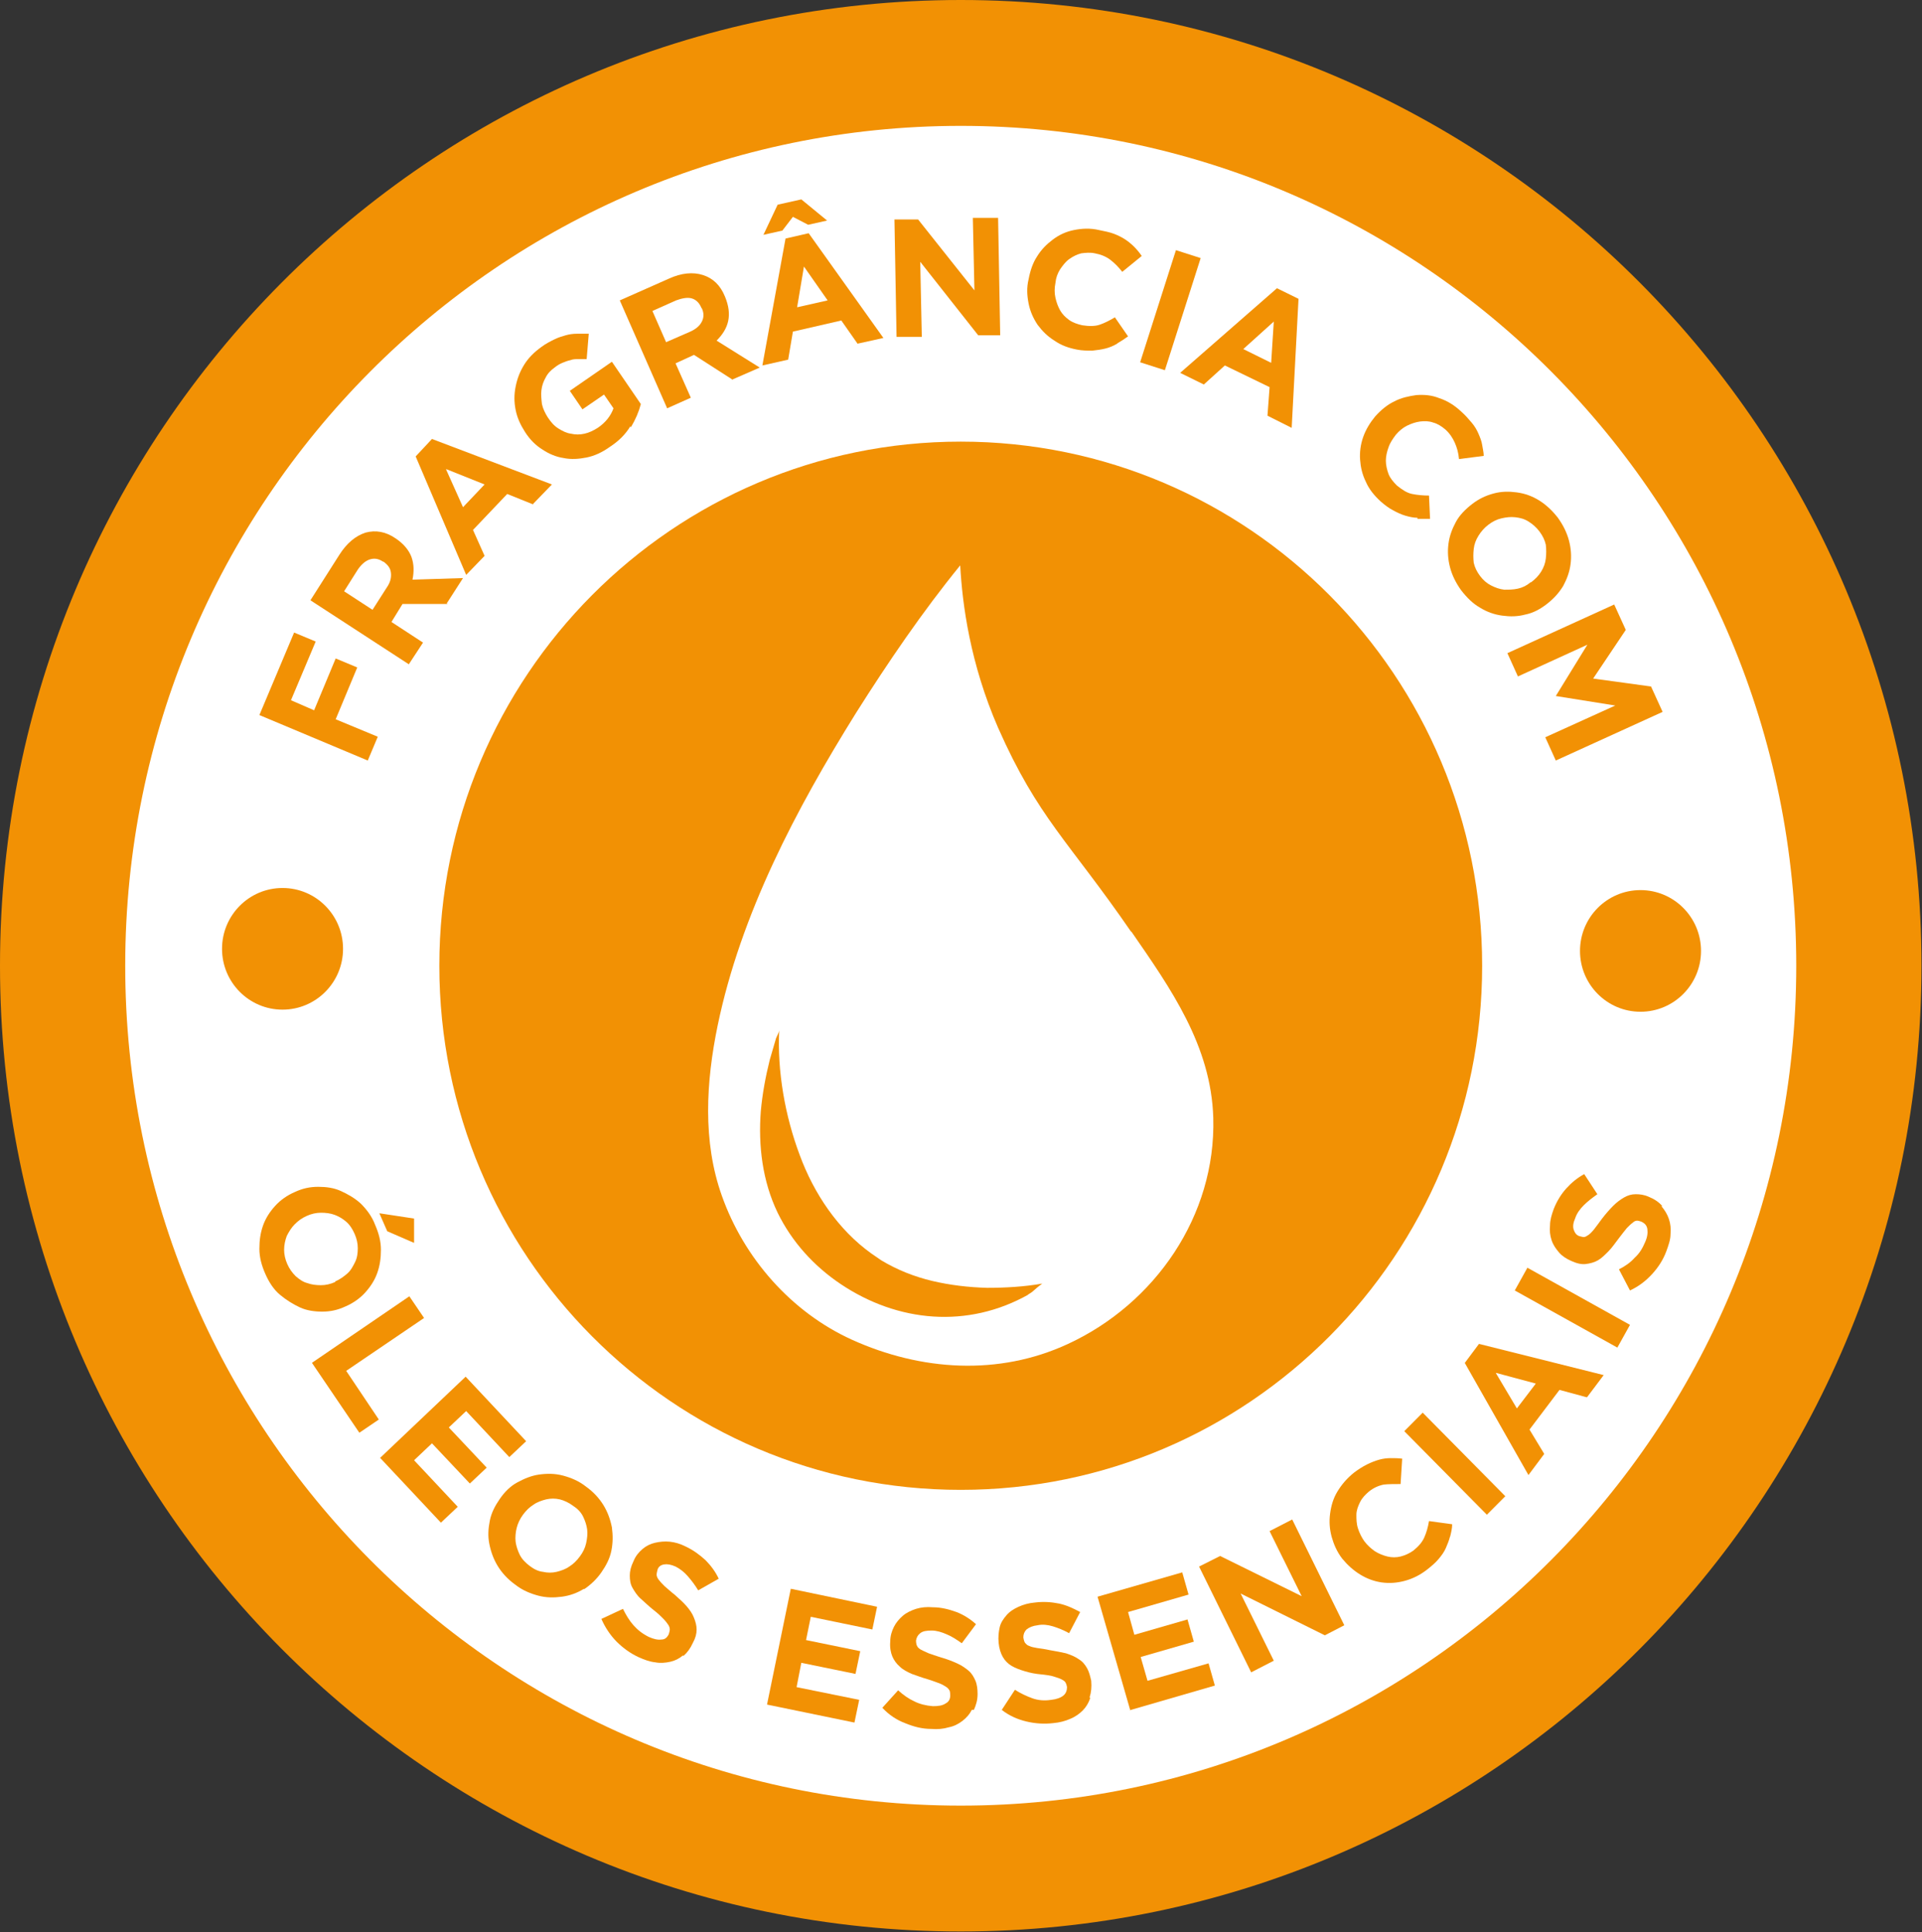 <svg xmlns="http://www.w3.org/2000/svg" width="192" height="193" viewBox="0 0 192 193" fill="none"><rect x="0" y="0" width="192" height="193" fill="#333333" stroke="none"/><g clip-path="url(#clip0_293_672)"><path d="M95.974 192.947C148.979 192.947 191.947 149.754 191.947 96.474C191.947 43.193 148.979 0 95.974 0C42.969 0 0 43.193 0 96.474C0 149.754 42.969 192.947 95.974 192.947Z" fill="#F29104"></path><path d="M95.973 180.373C142.07 180.373 179.438 142.81 179.438 96.474C179.438 50.137 142.07 12.574 95.973 12.574C49.877 12.574 12.509 50.137 12.509 96.474C12.509 142.81 49.877 180.373 95.973 180.373Z" fill="white"></path><path d="M95.974 148.831C124.741 148.831 148.061 125.39 148.061 96.474C148.061 67.557 124.741 44.116 95.974 44.116C67.208 44.116 43.888 67.557 43.888 96.474C43.888 125.39 67.208 148.831 95.974 148.831Z" fill="#F29104"></path><path d="M29.066 69.951L31.378 70.955L33.533 65.778L35.688 66.676L33.533 71.853L37.738 73.597L36.739 75.974L25.912 71.431L29.381 63.189L31.536 64.087L29.066 69.951Z" fill="#F29104"></path><path d="M44.729 60.336H40.209L39.105 62.132L42.258 64.193L40.839 66.359L31.011 59.966L33.901 55.422C34.637 54.26 35.531 53.52 36.529 53.203C37.528 52.939 38.527 53.098 39.525 53.785C40.314 54.313 40.839 54.947 41.102 55.634C41.365 56.373 41.365 57.113 41.207 57.906L46.253 57.747L44.624 60.283L44.729 60.336ZM38.264 56.109C37.791 55.792 37.37 55.739 36.897 55.898C36.477 56.056 36.109 56.373 35.741 56.902L34.375 59.068L37.213 60.917L38.632 58.698C39 58.17 39.105 57.694 39.052 57.219C39 56.743 38.737 56.426 38.316 56.109H38.264Z" fill="#F29104"></path><path d="M53.296 50.403L50.668 49.346L47.251 52.939L48.408 55.528L46.568 57.43L41.523 45.595L43.152 43.852L55.135 48.395L53.243 50.35L53.296 50.403ZM44.571 46.916L46.253 50.667L48.408 48.395L44.571 46.863V46.916Z" fill="#F29104"></path><path d="M62.967 42.584C62.494 43.376 61.811 44.063 60.917 44.644C60.181 45.172 59.393 45.542 58.604 45.701C57.816 45.859 57.028 45.912 56.292 45.754C55.556 45.648 54.82 45.331 54.189 44.908C53.506 44.486 52.928 43.904 52.455 43.165C51.982 42.425 51.667 41.738 51.509 40.946C51.351 40.153 51.351 39.414 51.509 38.621C51.667 37.829 51.929 37.142 52.35 36.455C52.77 35.768 53.349 35.187 54.084 34.659C54.505 34.342 54.925 34.13 55.346 33.919C55.766 33.708 56.134 33.602 56.502 33.496C56.87 33.391 57.238 33.338 57.658 33.338C58.026 33.338 58.447 33.338 58.815 33.338L58.604 35.874C58.342 35.874 58.026 35.874 57.764 35.874C57.501 35.874 57.238 35.874 56.975 35.98C56.712 36.032 56.45 36.138 56.187 36.244C55.924 36.349 55.661 36.508 55.398 36.719C55.03 36.983 54.715 37.3 54.505 37.723C54.294 38.093 54.137 38.516 54.084 38.991C54.032 39.414 54.084 39.889 54.137 40.365C54.242 40.84 54.452 41.263 54.715 41.685C55.03 42.161 55.346 42.531 55.766 42.795C56.187 43.059 56.607 43.27 57.028 43.323C57.501 43.429 57.921 43.429 58.394 43.323C58.867 43.218 59.288 43.006 59.708 42.742C60.497 42.214 61.022 41.527 61.285 40.787L60.339 39.414L58.184 40.893L56.922 39.044L61.127 36.138L64.018 40.365C63.808 41.157 63.492 41.897 63.019 42.689L62.967 42.584Z" fill="#F29104"></path><path d="M73.11 37.882L69.326 35.451L67.486 36.297L69.011 39.731L66.645 40.788L61.915 30.009L66.803 27.843C68.064 27.262 69.221 27.157 70.219 27.474C71.218 27.791 71.954 28.477 72.427 29.64C72.795 30.538 72.9 31.33 72.742 32.07C72.585 32.81 72.164 33.444 71.586 34.025L75.896 36.719L73.11 37.934V37.882ZM70.062 30.749C69.852 30.221 69.484 29.904 69.063 29.798C68.643 29.692 68.117 29.798 67.539 30.009L65.174 31.066L66.54 34.183L68.958 33.127C69.536 32.862 69.904 32.545 70.114 32.123C70.325 31.7 70.325 31.277 70.114 30.802L70.062 30.749Z" fill="#F29104"></path><path d="M85.672 34.342L84.043 32.017L79.208 33.127L78.735 35.927L76.159 36.508L78.472 23.828L80.784 23.299L88.248 33.761L85.62 34.342H85.672ZM78.156 23.035L76.264 23.458L77.683 20.447L80.049 19.918L82.624 22.032L80.732 22.454L79.208 21.662L78.156 23.035ZM80.311 26.628L79.628 30.696L82.677 30.009L80.311 26.628Z" fill="#F29104"></path><path d="M97.761 33.549L91.927 26.152L92.085 33.655H89.562L89.352 21.926H91.717L97.341 29.006L97.183 21.767H99.706L99.916 33.496H97.709L97.761 33.549Z" fill="#F29104"></path><path d="M111.584 34.342C111.216 34.553 110.848 34.712 110.428 34.817C110.007 34.923 109.587 34.976 109.114 35.029C108.641 35.029 108.115 35.029 107.589 34.923C106.748 34.764 106.013 34.5 105.329 34.025C104.646 33.602 104.12 33.074 103.647 32.44C103.227 31.806 102.912 31.119 102.754 30.326C102.596 29.534 102.544 28.741 102.754 27.896C102.912 27.051 103.174 26.258 103.595 25.624C104.015 24.938 104.541 24.409 105.172 23.934C105.802 23.458 106.486 23.141 107.274 22.983C108.062 22.824 108.903 22.771 109.797 22.983C110.322 23.088 110.848 23.194 111.269 23.352C111.689 23.511 112.109 23.722 112.425 23.934C112.74 24.145 113.056 24.409 113.318 24.673C113.581 24.938 113.844 25.255 114.054 25.572L112.11 27.157C111.742 26.681 111.321 26.258 110.901 25.941C110.48 25.624 109.955 25.413 109.376 25.307C108.903 25.202 108.43 25.255 108.01 25.307C107.589 25.413 107.169 25.624 106.801 25.889C106.433 26.153 106.17 26.523 105.907 26.892C105.645 27.315 105.487 27.738 105.434 28.266C105.329 28.794 105.329 29.27 105.434 29.745C105.54 30.221 105.697 30.643 105.907 31.013C106.118 31.383 106.433 31.7 106.801 31.964C107.169 32.228 107.642 32.387 108.115 32.493C108.798 32.598 109.376 32.598 109.849 32.44C110.322 32.281 110.848 32.017 111.374 31.7L112.688 33.602C112.32 33.866 112.004 34.078 111.636 34.289L111.584 34.342Z" fill="#F29104"></path><path d="M113.896 36.191L117.471 24.99L119.941 25.783L116.367 36.983L113.896 36.191Z" fill="#F29104"></path><path d="M126.616 41.527L126.827 38.674L122.359 36.508L120.257 38.41L117.892 37.248L127.563 28.794L129.717 29.851L129.034 42.742L126.616 41.527ZM127.247 32.123L124.199 34.87L126.984 36.244L127.247 32.123Z" fill="#F29104"></path><path d="M141.596 51.724C141.175 51.724 140.755 51.618 140.387 51.513C140.019 51.407 139.546 51.196 139.178 50.984C138.757 50.773 138.337 50.456 137.916 50.086C137.286 49.505 136.76 48.871 136.445 48.131C136.077 47.392 135.919 46.652 135.867 45.912C135.814 45.173 135.919 44.38 136.182 43.64C136.445 42.901 136.865 42.214 137.391 41.58C137.969 40.946 138.6 40.418 139.283 40.101C139.966 39.731 140.755 39.572 141.491 39.467C142.279 39.414 143.015 39.467 143.803 39.784C144.592 40.048 145.275 40.47 145.958 41.104C146.379 41.474 146.694 41.844 147.009 42.214C147.325 42.584 147.535 42.954 147.693 43.323C147.85 43.693 148.008 44.063 148.06 44.433C148.113 44.803 148.218 45.173 148.218 45.542L145.748 45.859C145.695 45.225 145.538 44.697 145.327 44.222C145.117 43.746 144.802 43.271 144.381 42.901C144.013 42.584 143.593 42.32 143.172 42.214C142.752 42.055 142.279 42.055 141.858 42.108C141.438 42.161 140.965 42.32 140.544 42.531C140.124 42.742 139.756 43.059 139.441 43.429C139.125 43.852 138.863 44.222 138.705 44.697C138.547 45.12 138.442 45.595 138.442 46.018C138.442 46.441 138.547 46.916 138.705 47.339C138.863 47.761 139.178 48.131 139.546 48.501C140.071 48.924 140.544 49.241 141.07 49.346C141.596 49.452 142.174 49.505 142.752 49.505L142.857 51.83C142.437 51.83 141.964 51.83 141.596 51.83V51.724Z" fill="#F29104"></path><path d="M152.371 61.392C151.582 61.604 150.847 61.604 150.058 61.498C149.27 61.392 148.534 61.128 147.851 60.706C147.115 60.283 146.537 59.702 145.959 58.962C145.433 58.222 145.065 57.483 144.855 56.69C144.645 55.898 144.592 55.105 144.697 54.313C144.802 53.52 145.065 52.833 145.433 52.147C145.801 51.46 146.379 50.879 147.062 50.35C147.746 49.822 148.429 49.505 149.217 49.294C150.006 49.082 150.741 49.082 151.53 49.188C152.318 49.294 153.054 49.558 153.737 49.98C154.421 50.403 155.051 50.984 155.629 51.724C156.155 52.464 156.523 53.203 156.733 53.996C156.943 54.788 156.996 55.581 156.891 56.373C156.786 57.166 156.523 57.852 156.155 58.539C155.735 59.226 155.209 59.807 154.526 60.336C153.842 60.864 153.159 61.234 152.371 61.392ZM152.949 58.169C153.369 57.852 153.685 57.535 153.948 57.113C154.21 56.69 154.368 56.267 154.421 55.792C154.473 55.316 154.473 54.894 154.421 54.418C154.315 53.943 154.105 53.52 153.79 53.097C153.475 52.675 153.107 52.358 152.686 52.094C152.266 51.83 151.845 51.724 151.372 51.671C150.899 51.618 150.479 51.671 150.006 51.777C149.533 51.882 149.112 52.094 148.692 52.411C148.271 52.728 147.956 53.097 147.693 53.52C147.43 53.943 147.273 54.365 147.22 54.841C147.167 55.316 147.167 55.739 147.22 56.215C147.325 56.69 147.535 57.113 147.851 57.535C148.166 57.958 148.534 58.275 148.954 58.486C149.375 58.698 149.795 58.856 150.268 58.909C150.741 58.909 151.162 58.909 151.635 58.803C152.108 58.698 152.528 58.486 152.896 58.169H152.949Z" fill="#F29104"></path><path d="M154.367 73.65L161.358 70.48L155.418 69.529L158.572 64.404L151.634 67.574L150.583 65.249L161.253 60.388L162.409 62.924L159.15 67.785L164.932 68.578L166.088 71.114L155.418 75.974L154.367 73.65Z" fill="#F29104"></path><path d="M32.219 131.027C31.431 131.027 30.642 130.921 29.959 130.604C29.276 130.287 28.593 129.864 27.962 129.336C27.331 128.808 26.858 128.068 26.49 127.223C26.122 126.377 25.912 125.585 25.912 124.739C25.912 123.894 26.017 123.154 26.28 122.415C26.543 121.675 26.963 121.041 27.489 120.46C28.015 119.879 28.698 119.403 29.434 119.086C30.222 118.716 30.958 118.558 31.799 118.558C32.587 118.558 33.376 118.664 34.059 118.981C34.742 119.298 35.425 119.667 36.056 120.249C36.634 120.83 37.16 121.517 37.475 122.362C37.843 123.207 38.053 124 38.053 124.845C38.053 125.69 37.948 126.43 37.685 127.17C37.423 127.909 37.002 128.543 36.477 129.125C35.951 129.706 35.268 130.181 34.532 130.498C33.743 130.868 33.008 131.027 32.167 131.027H32.219ZM33.481 128.015C33.954 127.804 34.322 127.54 34.69 127.223C35.057 126.906 35.268 126.483 35.478 126.06C35.688 125.638 35.741 125.162 35.741 124.687C35.741 124.211 35.636 123.736 35.425 123.26C35.215 122.785 34.952 122.362 34.584 122.045C34.217 121.728 33.849 121.517 33.428 121.358C33.008 121.2 32.535 121.147 32.062 121.147C31.588 121.147 31.116 121.252 30.642 121.464C30.169 121.675 29.802 121.939 29.434 122.309C29.118 122.626 28.855 123.049 28.645 123.471C28.488 123.894 28.382 124.37 28.382 124.845C28.382 125.321 28.488 125.796 28.698 126.272C28.908 126.747 29.171 127.117 29.539 127.487C29.907 127.804 30.275 128.068 30.695 128.174C31.116 128.332 31.588 128.385 32.062 128.385C32.535 128.385 33.008 128.279 33.481 128.068V128.015ZM37.896 121.2L41.365 121.728V124.158L38.684 122.996L37.896 121.2Z" fill="#F29104"></path><path d="M31.221 136.099L40.892 129.494L42.363 131.661L34.584 136.944L37.843 141.805L35.898 143.125L31.168 136.151L31.221 136.099Z" fill="#F29104"></path><path d="M38.001 145.608L46.515 137.525L52.56 143.971L50.878 145.556L46.568 140.959L44.834 142.597L48.618 146.612L46.936 148.197L43.152 144.182L41.365 145.873L45.727 150.522L44.045 152.107L37.948 145.608H38.001Z" fill="#F29104"></path><path d="M58.341 158.711C57.658 159.134 56.922 159.398 56.134 159.504C55.345 159.609 54.557 159.609 53.768 159.398C52.98 159.187 52.192 158.87 51.456 158.288C50.72 157.76 50.142 157.126 49.721 156.439C49.301 155.752 49.038 155.013 48.88 154.22C48.723 153.428 48.775 152.688 48.933 151.896C49.091 151.103 49.459 150.416 49.932 149.729C50.405 149.043 50.983 148.461 51.666 148.092C52.349 147.722 53.085 147.405 53.873 147.299C54.662 147.193 55.45 147.193 56.239 147.405C57.027 147.616 57.816 147.933 58.551 148.514C59.287 149.043 59.865 149.677 60.286 150.363C60.706 151.05 60.969 151.79 61.127 152.582C61.232 153.375 61.232 154.115 61.074 154.907C60.916 155.7 60.549 156.386 60.075 157.073C59.602 157.76 58.972 158.341 58.341 158.764V158.711ZM57.921 155.488C58.236 155.066 58.446 154.643 58.551 154.167C58.656 153.692 58.709 153.216 58.656 152.794C58.604 152.371 58.446 151.896 58.236 151.473C58.026 151.05 57.658 150.68 57.237 150.416C56.817 150.099 56.344 149.888 55.923 149.782C55.45 149.677 55.03 149.677 54.557 149.782C54.136 149.888 53.663 150.046 53.295 150.311C52.875 150.575 52.559 150.892 52.244 151.314C51.929 151.737 51.719 152.213 51.614 152.635C51.508 153.058 51.456 153.586 51.508 154.009C51.561 154.432 51.719 154.907 51.929 155.33C52.139 155.752 52.507 156.122 52.927 156.439C53.348 156.756 53.768 156.968 54.241 157.02C54.715 157.126 55.135 157.126 55.608 157.02C56.029 156.915 56.502 156.756 56.869 156.492C57.29 156.228 57.605 155.911 57.921 155.488Z" fill="#F29104"></path><path d="M68.223 165.368C67.855 165.685 67.434 165.897 66.962 166.002C66.488 166.108 65.963 166.161 65.437 166.055C64.912 166.002 64.334 165.791 63.755 165.527C62.967 165.157 62.231 164.629 61.6 163.995C60.97 163.361 60.444 162.568 60.076 161.723L62.231 160.719C62.547 161.353 62.862 161.881 63.282 162.357C63.703 162.832 64.176 163.202 64.806 163.519C65.28 163.73 65.7 163.836 66.068 163.783C66.436 163.783 66.646 163.572 66.804 163.255C66.804 163.255 66.909 162.938 66.909 162.779C66.909 162.621 66.856 162.462 66.751 162.304C66.646 162.145 66.488 161.934 66.226 161.67C66.015 161.459 65.7 161.142 65.28 160.825C64.806 160.455 64.386 160.032 64.018 159.715C63.65 159.398 63.387 158.975 63.177 158.606C62.967 158.236 62.914 157.813 62.914 157.39C62.914 156.968 63.02 156.492 63.282 155.964C63.492 155.436 63.808 155.066 64.176 154.749C64.544 154.432 64.964 154.22 65.437 154.115C65.91 154.009 66.383 153.956 66.909 154.009C67.434 154.062 67.96 154.22 68.486 154.485C69.274 154.854 69.905 155.33 70.483 155.858C71.009 156.387 71.482 157.021 71.797 157.707L69.747 158.87C69.432 158.341 69.064 157.866 68.696 157.443C68.328 157.021 67.907 156.704 67.487 156.492C67.014 156.281 66.646 156.228 66.331 156.281C66.015 156.334 65.805 156.492 65.7 156.756C65.7 156.756 65.595 157.126 65.595 157.285C65.595 157.443 65.647 157.602 65.805 157.813C65.963 158.024 66.121 158.183 66.383 158.447C66.646 158.658 66.962 158.975 67.382 159.292C67.855 159.715 68.275 160.085 68.591 160.455C68.906 160.825 69.169 161.194 69.327 161.617C69.484 161.987 69.589 162.41 69.589 162.779C69.589 163.202 69.484 163.625 69.222 164.1C68.959 164.681 68.643 165.104 68.275 165.421L68.223 165.368Z" fill="#F29104"></path><path d="M76.632 170.229L78.997 158.711L87.617 160.508L87.144 162.779L80.994 161.511L80.521 163.836L85.935 164.946L85.462 167.217L80.048 166.108L79.575 168.538L85.83 169.806L85.357 172.078L76.632 170.282V170.229Z" fill="#F29104"></path><path d="M97.078 170.81C96.868 171.233 96.552 171.603 96.132 171.92C95.711 172.237 95.291 172.448 94.765 172.553C94.24 172.712 93.661 172.765 93.031 172.712C92.137 172.712 91.296 172.501 90.403 172.131C89.562 171.814 88.773 171.286 88.143 170.599L89.719 168.855C90.245 169.331 90.77 169.7 91.349 169.965C91.874 170.229 92.505 170.387 93.188 170.44C93.714 170.44 94.134 170.387 94.45 170.176C94.765 170.017 94.923 169.753 94.923 169.384C94.923 169.384 94.923 169.014 94.87 168.908C94.818 168.802 94.713 168.644 94.555 168.538C94.397 168.433 94.134 168.274 93.872 168.168C93.556 168.063 93.188 167.904 92.663 167.746C92.085 167.587 91.559 167.376 91.086 167.217C90.613 167.006 90.192 166.795 89.877 166.478C89.562 166.214 89.299 165.844 89.141 165.474C88.984 165.104 88.878 164.576 88.931 163.995C88.931 163.413 89.089 162.938 89.299 162.515C89.509 162.093 89.825 161.723 90.192 161.406C90.56 161.089 91.033 160.877 91.506 160.719C92.032 160.56 92.558 160.508 93.188 160.56C94.029 160.56 94.818 160.772 95.553 161.036C96.237 161.3 96.92 161.723 97.498 162.251L96.079 164.153C95.553 163.783 95.08 163.466 94.555 163.255C94.082 163.044 93.556 162.885 93.083 162.885C92.558 162.885 92.19 162.938 91.927 163.149C91.664 163.361 91.559 163.572 91.506 163.889C91.506 163.889 91.506 164.259 91.612 164.417C91.664 164.576 91.822 164.681 91.979 164.787C92.19 164.893 92.4 164.998 92.768 165.157C93.083 165.263 93.504 165.421 94.029 165.58C94.607 165.738 95.133 165.949 95.606 166.161C96.079 166.372 96.447 166.636 96.762 166.9C97.078 167.165 97.288 167.534 97.446 167.904C97.603 168.274 97.656 168.749 97.656 169.225C97.656 169.859 97.498 170.335 97.288 170.81H97.078Z" fill="#F29104"></path><path d="M108.903 169.648C108.746 170.123 108.483 170.546 108.167 170.863C107.852 171.18 107.432 171.497 106.906 171.708C106.433 171.919 105.855 172.078 105.224 172.131C104.331 172.236 103.437 172.184 102.544 171.972C101.65 171.761 100.809 171.391 100.073 170.81L101.387 168.802C101.965 169.172 102.544 169.436 103.122 169.648C103.7 169.859 104.331 169.912 105.014 169.806C105.539 169.753 105.96 169.595 106.223 169.383C106.486 169.172 106.591 168.855 106.591 168.538C106.591 168.538 106.538 168.221 106.433 168.063C106.38 167.957 106.223 167.851 106.013 167.746C105.802 167.64 105.592 167.587 105.277 167.481C104.961 167.376 104.541 167.323 104.068 167.27C103.437 167.217 102.911 167.112 102.386 166.953C101.86 166.795 101.44 166.636 101.072 166.425C100.704 166.213 100.389 165.896 100.178 165.527C99.968 165.157 99.811 164.681 99.758 164.1C99.705 163.519 99.758 163.043 99.863 162.568C99.968 162.092 100.231 161.723 100.546 161.353C100.862 160.983 101.282 160.719 101.755 160.507C102.228 160.296 102.754 160.138 103.385 160.085C104.225 159.979 105.014 160.032 105.802 160.19C106.538 160.349 107.221 160.666 107.905 161.036L106.801 163.149C106.223 162.832 105.697 162.621 105.172 162.462C104.646 162.304 104.12 162.251 103.647 162.357C103.174 162.409 102.806 162.568 102.544 162.779C102.333 162.991 102.228 163.255 102.228 163.572C102.228 163.572 102.281 163.942 102.386 164.1C102.491 164.206 102.596 164.364 102.806 164.417C103.017 164.523 103.279 164.576 103.595 164.628C103.963 164.681 104.383 164.734 104.856 164.84C105.487 164.945 106.013 165.051 106.486 165.157C106.959 165.315 107.379 165.474 107.747 165.738C108.115 165.949 108.378 166.266 108.588 166.636C108.798 167.006 108.903 167.429 109.008 167.904C109.061 168.538 109.008 169.066 108.851 169.542L108.903 169.648Z" fill="#F29104"></path><path d="M112.898 170.81L109.64 159.504L118.102 157.073L118.732 159.292L112.688 161.036L113.319 163.308L118.627 161.775L119.258 163.994L113.95 165.527L114.633 167.904L120.73 166.161L121.36 168.38L112.793 170.863L112.898 170.81Z" fill="#F29104"></path><path d="M132.345 163.361L123.935 159.187L127.247 165.897L124.987 167.059L119.783 156.492L121.886 155.436L130.032 159.451L126.826 152.952L129.086 151.79L134.29 162.357L132.345 163.361Z" fill="#F29104"></path><path d="M144.854 153.481C144.749 153.903 144.592 154.273 144.434 154.643C144.276 155.013 144.014 155.383 143.698 155.753C143.383 156.122 143.015 156.439 142.542 156.809C141.859 157.338 141.123 157.707 140.334 157.919C139.546 158.13 138.81 158.183 138.022 158.077C137.286 157.972 136.55 157.707 135.867 157.285C135.184 156.862 134.605 156.334 134.08 155.7C133.554 155.013 133.239 154.273 133.029 153.534C132.818 152.741 132.766 152.001 132.871 151.209C132.976 150.416 133.186 149.677 133.607 148.99C134.027 148.303 134.553 147.669 135.289 147.088C135.709 146.771 136.13 146.507 136.55 146.295C136.971 146.084 137.391 145.926 137.759 145.82C138.127 145.714 138.547 145.661 138.915 145.661C139.283 145.661 139.651 145.661 140.072 145.714L139.914 148.25C139.283 148.25 138.705 148.25 138.232 148.303C137.706 148.409 137.233 148.62 136.76 148.99C136.392 149.307 136.077 149.624 135.867 150.047C135.657 150.469 135.499 150.892 135.499 151.315C135.499 151.737 135.499 152.213 135.657 152.688C135.814 153.164 136.024 153.586 136.287 153.956C136.603 154.379 136.971 154.696 137.338 154.96C137.759 155.224 138.179 155.383 138.6 155.488C139.02 155.594 139.493 155.594 139.914 155.488C140.334 155.383 140.807 155.171 141.175 154.907C141.701 154.485 142.069 154.062 142.279 153.586C142.489 153.111 142.647 152.583 142.752 151.949L145.065 152.266C145.065 152.688 144.96 153.111 144.854 153.534V153.481Z" fill="#F29104"></path><path d="M148.533 151.315L140.281 142.967L142.121 141.118L150.373 149.465L148.533 151.315Z" fill="#F29104"></path><path d="M158.52 139.585L155.787 138.846L152.791 142.808L154.263 145.239L152.686 147.352L146.326 136.151L147.745 134.249L160.202 137.366L158.573 139.533L158.52 139.585ZM149.427 137.155L151.53 140.695L153.422 138.212L149.48 137.155H149.427Z" fill="#F29104"></path><path d="M161.568 134.619L151.319 128.913L152.581 126.641L162.83 132.347L161.568 134.619Z" fill="#F29104"></path><path d="M165.984 120.513C166.299 120.882 166.562 121.305 166.719 121.781C166.877 122.256 166.93 122.732 166.877 123.313C166.877 123.841 166.667 124.422 166.457 125.003C166.141 125.849 165.668 126.588 165.038 127.275C164.407 127.962 163.724 128.49 162.83 128.913L161.726 126.8C162.357 126.483 162.883 126.113 163.303 125.637C163.776 125.215 164.091 124.686 164.354 124.052C164.565 123.577 164.617 123.154 164.565 122.784C164.512 122.415 164.302 122.203 163.986 122.045C163.986 122.045 163.671 121.939 163.566 121.939C163.408 121.939 163.251 121.992 163.093 122.15C162.935 122.256 162.725 122.467 162.515 122.679C162.304 122.943 162.042 123.26 161.726 123.683C161.358 124.158 161.043 124.634 160.675 125.003C160.307 125.373 159.992 125.69 159.624 125.902C159.256 126.113 158.836 126.219 158.415 126.271C157.995 126.324 157.522 126.219 156.943 125.954C156.47 125.743 156.05 125.479 155.735 125.109C155.419 124.739 155.156 124.369 154.999 123.894C154.841 123.418 154.788 122.943 154.841 122.415C154.841 121.886 154.999 121.358 155.209 120.777C155.524 119.984 155.945 119.297 156.47 118.716C156.996 118.135 157.574 117.66 158.257 117.29L159.571 119.297C159.046 119.667 158.573 120.037 158.205 120.407C157.837 120.777 157.522 121.199 157.364 121.675C157.154 122.15 157.101 122.52 157.206 122.837C157.311 123.154 157.469 123.366 157.732 123.471C157.732 123.471 158.1 123.577 158.205 123.577C158.362 123.577 158.52 123.471 158.678 123.366C158.836 123.26 159.046 123.049 159.256 122.784C159.466 122.52 159.729 122.15 160.044 121.728C160.412 121.252 160.78 120.83 161.148 120.46C161.516 120.09 161.884 119.826 162.252 119.614C162.62 119.403 162.988 119.297 163.408 119.297C163.829 119.297 164.249 119.35 164.722 119.562C165.248 119.773 165.721 120.09 166.036 120.46L165.984 120.513Z" fill="#F29104"></path><path d="M28.224 100.859C31.562 100.859 34.268 98.138 34.268 94.783C34.268 91.427 31.562 88.707 28.224 88.707C24.886 88.707 22.18 91.427 22.18 94.783C22.18 98.138 24.886 100.859 28.224 100.859Z" fill="#F29104"></path><path d="M163.88 101.07C167.218 101.07 169.925 98.35 169.925 94.994C169.925 91.639 167.218 88.918 163.88 88.918C160.542 88.918 157.836 91.639 157.836 94.994C157.836 98.35 160.542 101.07 163.88 101.07Z" fill="#F29104"></path><path d="M113.003 93.092C106.748 84.005 103.7 81.733 99.705 72.699C96.92 66.306 96.131 60.388 95.921 56.479C92.137 61.128 88.72 66.147 85.514 71.219C79.522 80.835 74.004 91.296 71.691 102.444C70.535 108.044 70.167 114.014 72.112 119.456C74.319 125.69 79.049 131.079 85.094 133.827C91.979 136.944 99.758 137.472 106.696 134.249C115.368 130.234 121.465 121.464 121.202 111.69C120.992 104.451 116.945 98.745 113.003 93.039V93.092ZM102.806 129.283C96.657 132.77 89.666 132.083 83.99 128.279C81.309 126.483 79.102 124.053 77.683 121.147C76.159 117.977 75.738 114.437 76.001 111.003C76.159 109.259 76.474 107.569 76.894 105.878C77.105 105.138 77.315 104.451 77.525 103.712C77.63 103.448 77.841 103.131 77.841 102.866C77.63 106.987 78.419 111.478 79.89 115.388C81.309 119.245 83.727 122.837 87.038 125.215C87.354 125.426 87.722 125.69 88.037 125.902C89.614 126.853 91.348 127.54 93.135 127.962C94.922 128.385 96.762 128.596 98.602 128.649C100.441 128.649 102.281 128.543 104.12 128.226C103.174 128.913 103.279 129.019 102.649 129.336L102.806 129.283Z" fill="white"></path></g><defs><clipPath id="clip0_293_672"><rect width="192" height="193" fill="white"></rect></clipPath></defs></svg>